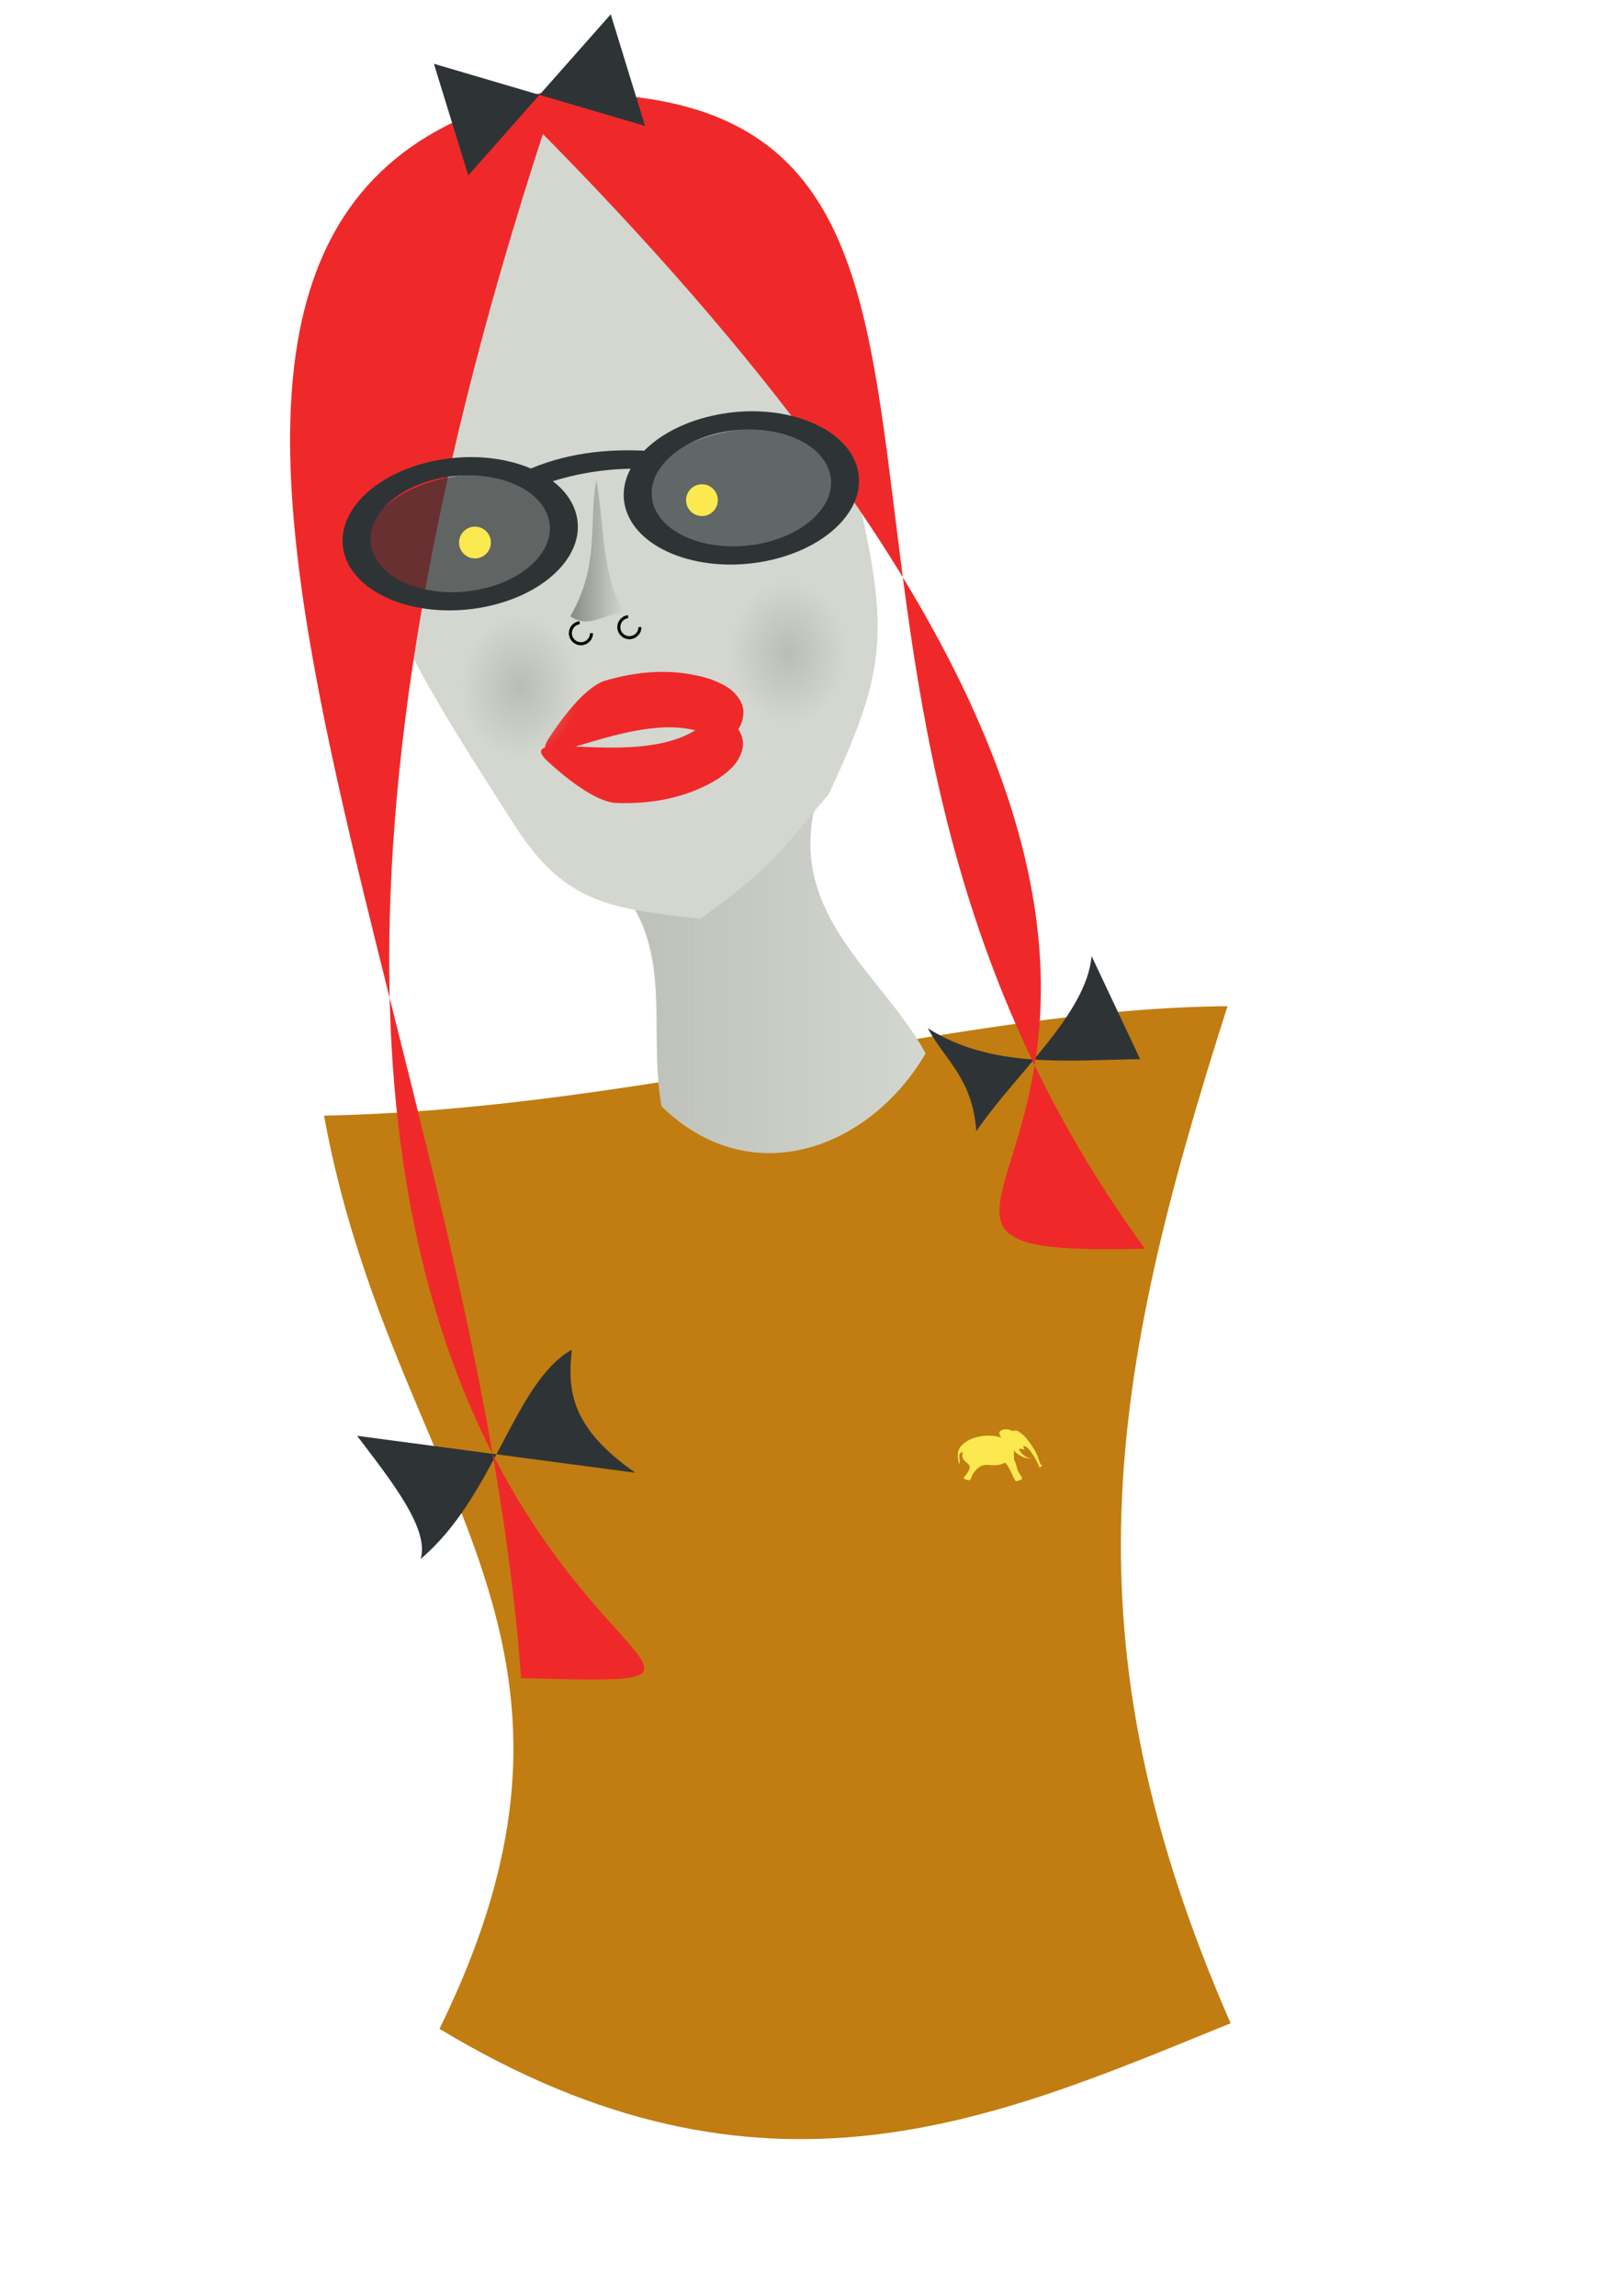 <?xml version="1.0" encoding="UTF-8" standalone="no"?>
<!-- Created with Inkscape (http://www.inkscape.org/) -->

<svg
   xmlns:dc="http://purl.org/dc/elements/1.1/"
   xmlns:cc="http://creativecommons.org/ns#"
   xmlns:rdf="http://www.w3.org/1999/02/22-rdf-syntax-ns#"
   xmlns:svg="http://www.w3.org/2000/svg"
   xmlns="http://www.w3.org/2000/svg"
   xmlns:xlink="http://www.w3.org/1999/xlink"
   xmlns:sodipodi="http://sodipodi.sourceforge.net/DTD/sodipodi-0.dtd"
   xmlns:inkscape="http://www.inkscape.org/namespaces/inkscape"
   width="210mm"
   height="297mm"
   id="svg2"
   version="1.1"
   inkscape:version="0.48.3.1 r9886"
   sodipodi:docname="yelloweyedwoman.svg"
   inkscape:export-filename="/home/john/Images/yelloweyedwoman.png"
   inkscape:export-xdpi="42.330002"
   inkscape:export-ydpi="42.330002">
  <defs
     id="defs4">
    <linearGradient
       inkscape:collect="always"
       id="linearGradient4026">
      <stop
         style="stop-color:#babdb6;stop-opacity:1;"
         offset="0"
         id="stop4028" />
      <stop
         style="stop-color:#babdb6;stop-opacity:0;"
         offset="1"
         id="stop4030" />
    </linearGradient>
    <linearGradient
       inkscape:collect="always"
       id="linearGradient3977">
      <stop
         style="stop-color:#babdb6;stop-opacity:1;"
         offset="0"
         id="stop3979" />
      <stop
         style="stop-color:#babdb6;stop-opacity:0;"
         offset="1"
         id="stop3981" />
    </linearGradient>
    <linearGradient
       inkscape:collect="always"
       id="linearGradient3921">
      <stop
         style="stop-color:#888a85;stop-opacity:1;"
         offset="0"
         id="stop3923" />
      <stop
         style="stop-color:#888a85;stop-opacity:0;"
         offset="1"
         id="stop3925" />
    </linearGradient>
    <linearGradient
       inkscape:collect="always"
       xlink:href="#linearGradient4026"
       id="linearGradient4103"
       gradientUnits="userSpaceOnUse"
       x1="-530.047"
       y1="500.643"
       x2="-304.81"
       y2="500.643" />
    <linearGradient
       inkscape:collect="always"
       xlink:href="#linearGradient3921"
       id="linearGradient4105"
       gradientUnits="userSpaceOnUse"
       gradientTransform="matrix(0.532,0,0,0.532,497.507,255.157)"
       x1="-548.209"
       y1="408.494"
       x2="-480.867"
       y2="408.494" />
    <radialGradient
       inkscape:collect="always"
       xlink:href="#linearGradient3977"
       id="radialGradient4107"
       gradientUnits="userSpaceOnUse"
       gradientTransform="matrix(1,0,0,1.222,0,-38.62)"
       cx="-321.429"
       cy="173.791"
       fx="-321.429"
       fy="173.791"
       r="38.571" />
    <radialGradient
       inkscape:collect="always"
       xlink:href="#linearGradient3977"
       id="radialGradient4109"
       gradientUnits="userSpaceOnUse"
       gradientTransform="matrix(1,0,0,1.222,0,-38.62)"
       cx="-321.429"
       cy="173.791"
       fx="-321.429"
       fy="173.791"
       r="38.571" />
  </defs>
  <sodipodi:namedview
     id="base"
     pagecolor="#ffffff"
     bordercolor="#666666"
     borderopacity="1.0"
     inkscape:pageopacity="0.0"
     inkscape:pageshadow="2"
     inkscape:zoom="0.35"
     inkscape:cx="375"
     inkscape:cy="452.89234"
     inkscape:document-units="px"
     inkscape:current-layer="layer1"
     showgrid="false"
     inkscape:window-width="1366"
     inkscape:window-height="744"
     inkscape:window-x="0"
     inkscape:window-y="24"
     inkscape:window-maximized="1" />
  <g
     inkscape:label="Calque 1"
     inkscape:groupmode="layer"
     id="layer1">
    <g
       id="g4070"
       transform="matrix(0.74,0,0,0.74,678.232,107.859)">
      <path
         sodipodi:nodetypes="ccccc"
         inkscape:connector-curvature="0"
         id="rect4067"
         d="m -702.397,591.379 c 211.424,-4.082 422.793,-71.079 597.074,-72.304 -78.87,246.86 -108.689,418.892 2.061,672.003 -155.237,63.12 -308.331,133.201 -522.844,3.673 128.322,-261.278 -31.559,-357.741 -76.291,-603.372 z"
         style="fill:#c17d11;fill-opacity:1;fill-rule:evenodd;stroke:none" />
      <g
         style="fill:#fce94f"
         transform="matrix(0.027,0,0,0.025,-249.376,801.067)"
         id="g3004">
        <path
           sodipodi:nodetypes="ccccccccccccccccccccccccsscsscsc"
           inkscape:connector-curvature="0"
           id="path2992"
           d="m 57.797,148.071 c 3.827,1.149 -6.988,1.425 0.061,-3.562 14.381,5.852 -11.534,16.696 -7.06,0.046 12.599,-20.487 28.48,16.562 6.758,17.313 -24.612,0.84 -15.587,-40.478 6.485,-32.437 15.935,3.708 20.208,27.598 7.564,37.905 -14.121,14.373 -39.496,2.687 -41.523,-17.047 -4.237,-23.115 21.44,-42.68 41.53,-33.396 22.552,8.157 29.283,41.177 13.192,58.994 -15.038,19.659 -46.278,18.712 -61.152,-0.687 -17.978,-20.08 -12.725,-54.97 8.839,-69.916 23.309,-18.81 59.81,-8.722 73.447,17.891 16.794,28.113 3.666,67.895 -24.315,81.964 -30.582,17.847 -71.823,0.493 -85.2,-32.542 -16.196,-34.394 1.382,-78.615 34.089,-94.144 31.861,-17.202 94.217,6.701 113.965,37.389 -20.663,155.683 149.488,578.607 414.167,552.664 C 298.326,723.025 -16.338,401.661 10.604,228.352 c -38.134,-21.383 -57.787,-72.344 -43.722,-115.321 14.286,-49.088 66.237,-81.597 114.339,-71.305 52.793,12.851 89.015,164.689 87.859,120.803 -3.625,60.211 -56.222,110.606 -113.479,111.396 C -3.329,276.638 -58.066,228.316 -69.063,168.367 -92.726,-6.325 144.177,-134.32 246.044,-18.105 c 133.549,74.264 283.962,329.023 354.416,443.977 74.881,122.176 151.74,400.071 160.03,405.117 46.961,28.583 42.984,32.441 -27.823,86.047 13.542,0.257 -222.802,-564.6 -379.177,-571.25 -55.219,-2.348 59.365,137.115 -19.68,84.285 -68.583,-45.838 -346.141,47.021 -347.148,86.267 -35.42,2.644 -51.894,-58.904 -62.411,-129.837 -10.517,-70.933 -15.079,-151.251 -26.674,-186.146"
           style="fill:#fce94f;stroke:none" />
        <path
           style="fill:#fce94f;stroke:none"
           d="m -1162.857,320.934 c -40.325,34.866 -77.791,105.609 -91.429,157.143 -32.413,122.48 18.616,433.567 34.286,302.857 11.671,-97.36 -63.005,-260.359 77.143,-277.143 -66.585,228.43 133.518,265.79 162.857,365.714 23.095,98.127 -60.186,194.938 -114.286,280 -96.345,59.197 84.611,118.448 128.571,88.572 18.934,-14.467 54.757,-119.612 60,-142.857 285.123,-451.895 425.342,-117.099 795.143,-308.571 114.482,77.532 221.896,499.022 277.714,488.571 30.193,-7.849 137.45,-38.81 141.714,-69.714 2.671,-19.358 -81.868,-162.835 -91.714,-179.714 C 180.414,962.827 168.608,817.918 131.429,755.219 80.239,668.893 133.69,685.286 103.714,589.505 183.652,-7.987 -807.808,-79.702 -1162.857,320.934 z"
           id="path2994"
           inkscape:connector-curvature="0"
           sodipodi:nodetypes="csscccccccssscc" />
        <path
           style="fill:#fce94f;fill-opacity:1;fill-rule:evenodd;stroke:none"
           d="M 176.348,228.979 C 145.903,258.068 51.377,329.988 -89.415,281.226 -150.994,158.954 -280.735,66.973 -242.655,-37.976 -70.97,-204.031 284.493,4.616 176.348,228.979 z"
           id="rect3001"
           inkscape:connector-curvature="0"
           sodipodi:nodetypes="cccc" />
      </g>
      <g
         id="g4040">
        <path
           style="fill:#d3d7cf;fill-opacity:1;fill-rule:evenodd;stroke:none"
           d="m -304.81,550.243 c -36.195,62.123 -114.592,93.136 -174.468,35.013 -10.69,-58.135 14.889,-119.547 -50.769,-165.059 50.823,-11.671 101.645,-23.342 152.468,-35.013 -18.637,74.129 43.743,112.165 72.769,165.059 z"
           id="rect4021"
           inkscape:connector-curvature="0"
           sodipodi:nodetypes="ccccc" />
        <path
           sodipodi:nodetypes="ccccc"
           inkscape:connector-curvature="0"
           id="path4024"
           d="m -304.81,550.243 c -36.195,62.123 -114.592,93.136 -174.468,35.013 -10.69,-58.135 14.889,-119.547 -50.769,-165.059 50.823,-11.671 101.645,-23.342 152.468,-35.013 -18.637,74.129 43.743,112.165 72.769,165.059 z"
           style="fill:url(#linearGradient4103);fill-opacity:1;fill-rule:evenodd;stroke:none" />
        <g
           id="g3991"
           transform="translate(-745.714,-254.286)">
          <path
             sodipodi:nodetypes="ccccc"
             inkscape:connector-curvature="0"
             id="path3042"
             d="m 65.152,1057.215 c 23.179,30.457 47.784,61.434 42.049,81.347 49.197,-41.627 61.52,-116.486 99.884,-138.267 -2.66,25.215 -2.08,50.8 42.049,81.347 z"
             style="fill:#2e3436;stroke:none" />
          <path
             sodipodi:nodetypes="ccccc"
             style="fill:#2e3436;stroke:none"
             d="m 442.294,787.909 c 11.566,21.386 29.601,33.069 32.083,68.081 26.324,-38.573 72.591,-77.146 76.211,-115.719 l 32.083,68.081 c -47.31,0.562 -97.633,6.641 -140.378,-20.443 z"
             id="path3044"
             inkscape:connector-curvature="0" />
          <path
             sodipodi:nodetypes="ccccccccccc"
             inkscape:connector-curvature="0"
             id="path3897"
             d="m 398.616,447.358 c 18.008,81.71 14.371,108.509 -21.679,185.784 -36.722,43.537 -37.122,47.35 -84.622,82.33 -60.612,-6.214 -89.608,-10.996 -121.57,-59.292 C 115.028,568.377 50.146,475.689 59.552,372.221 65.987,314.226 84.385,251.28 133.565,215.241 c 38.59,-28.504 92.862,-20.847 130.102,6.05 72.105,50.773 112.023,135.361 133.21,218.71 l 0.881,3.67 0.857,3.687 z"
             style="fill:#d3d7cf;fill-opacity:1;fill-rule:evenodd;stroke:none" />
          <path
             sodipodi:nodetypes="ccc"
             inkscape:connector-curvature="0"
             id="path3009"
             d="M 163.53,172.596 C 555.392,137.141 296.774,538.655 585.846,933.606 292.453,941.295 829.333,830.942 163.53,172.596 z"
             style="fill:#ef2929;fill-opacity:1;fill-rule:evenodd;stroke:none" />
          <path
             style="fill:#ef2929;fill-opacity:1;fill-rule:evenodd;stroke:none"
             d="m 197.695,167.739 c -365.208,67.402 -56.614,594.63 -24.17,1049.581 293.392,7.689 -327.529,-7.744 24.17,-1049.581 z"
             id="path3036"
             inkscape:connector-curvature="0"
             sodipodi:nodetypes="ccc" />
          <g
             style="fill:#2e3436"
             transform="matrix(0.902,-0.147,0.149,0.598,1223.678,-105.174)"
             id="g3056">
            <path
               style="fill:#2e3436;fill-opacity:1;fill-rule:evenodd;stroke:none"
               d="m -1312.024,542.543 c -47.013,0 -85.119,36.731 -85.119,82.045 0,45.314 38.106,82.045 85.119,82.045 47.014,0 85.141,-36.731 85.141,-82.045 0,-45.314 -38.128,-82.045 -85.141,-82.045 z m 0,19.496 c 35.848,0 64.905,27.997 64.905,62.549 0,34.552 -29.057,62.572 -64.905,62.572 -35.848,0 -64.905,-28.02 -64.905,-62.572 0,-34.552 29.057,-62.549 64.905,-62.549 z"
               id="path3046"
               inkscape:connector-curvature="0" />
            <path
               inkscape:connector-curvature="0"
               id="path3051"
               d="m -1106.024,542.543 c -47.013,0 -85.119,36.731 -85.119,82.045 0,45.314 38.106,82.045 85.119,82.045 47.014,0 85.141,-36.731 85.141,-82.045 0,-45.314 -38.128,-82.045 -85.141,-82.045 z m 0,19.496 c 35.848,0 64.905,27.997 64.905,62.549 0,34.552 -29.057,62.572 -64.905,62.572 -35.848,0 -64.905,-28.02 -64.905,-62.572 0,-34.552 29.057,-62.549 64.905,-62.549 z"
               style="fill:#2e3436;fill-opacity:1;fill-rule:evenodd;stroke:none" />
            <path
               style="fill:#2e3436;fill-opacity:1;fill-rule:evenodd;stroke:none"
               d="m -1256,569.502 c 30.614,-12.269 61.228,-10.565 91.842,0 0,6.668 0,13.335 0,20.003 -37.128,-12.16 -65.498,-7.971 -91.842,0 0,-6.668 0,-13.335 0,-20.003 z"
               id="rect3053"
               inkscape:connector-curvature="0"
               sodipodi:nodetypes="ccccc" />
          </g>
          <path
             transform="matrix(0.791,-0.079,0.058,0.64,572.766,132.843)"
             d="m -494.286,442.362 c 0,33.926 -38.376,61.429 -85.714,61.429 -47.339,0 -85.714,-27.503 -85.714,-61.429 0,-33.926 38.376,-61.429 85.714,-61.429 47.339,0 85.714,27.503 85.714,61.429 z"
             sodipodi:ry="61.42857"
             sodipodi:rx="85.714287"
             sodipodi:cy="442.36218"
             sodipodi:cx="-580"
             id="path3069"
             style="fill:#2e3436;fill-opacity:0.698;fill-rule:evenodd;stroke:none"
             sodipodi:type="arc" />
          <path
             sodipodi:type="arc"
             style="fill:#2e3436;fill-opacity:0.686;fill-rule:evenodd;stroke:none"
             id="path3851"
             sodipodi:cx="-580"
             sodipodi:cy="442.36218"
             sodipodi:rx="85.714287"
             sodipodi:ry="61.42857"
             d="m -494.286,442.362 c 0,33.926 -38.376,61.429 -85.714,61.429 -47.339,0 -85.714,-27.503 -85.714,-61.429 0,-33.926 38.376,-61.429 85.714,-61.429 47.339,0 85.714,27.503 85.714,61.429 z"
             transform="matrix(-0.791,0.078,0.058,0.631,-160.972,197.168)" />
          <path
             inkscape:connector-curvature="0"
             id="path3886"
             d="m 115.927,150.664 22.709,73.779 94.157,-106.453 22.709,73.779 z"
             style="fill:#2e3436;stroke:none" />
          <g
             transform="matrix(0.992,-0.124,0.124,0.992,817.638,36.981)"
             id="g3893">
            <path
               style="fill:#ef2929;fill-opacity:1;fill-rule:evenodd;stroke:none"
               d="m -560.571,474.825 c -0.75,11.522 -9.354,17.109 -16.025,21.2 -36.272,-40.528 -135.746,9.642 -114.274,-18.052 10.608,-12.641 27.883,-30.458 41.236,-33.438 23.268,-3.951 47.402,-2.855 69.814,7.384 7.26,3.926 15.89,8.614 18.908,19.594 0.235,1.094 0.282,2.2 0.339,3.312 z"
               id="path3888"
               inkscape:connector-curvature="0"
               sodipodi:nodetypes="ccccccc" />
            <path
               sodipodi:nodetypes="ccccccc"
               inkscape:connector-curvature="0"
               id="path3891"
               d="m -563.429,495.044 c -0.75,-11.522 -9.354,-17.109 -16.025,-21.2 -36.272,40.528 -135.746,-9.642 -114.274,18.052 10.608,12.641 27.883,30.458 41.236,33.438 23.268,3.951 47.402,2.855 69.814,-7.384 7.26,-3.926 15.89,-8.614 18.908,-19.594 0.235,-1.094 0.282,-2.2 0.339,-3.312 z"
               style="fill:#ef2929;fill-opacity:1;fill-rule:evenodd;stroke:none" />
          </g>
          <path
             transform="matrix(0.181,0,0,0.181,359.714,455.611)"
             sodipodi:open="true"
             sodipodi:end="4.588034"
             sodipodi:start="0"
             d="m -771.429,393.791 c 0,21.302 -17.269,38.571 -38.571,38.571 -21.302,0 -38.571,-17.269 -38.571,-38.571 0,-19.452 14.485,-35.861 33.787,-38.274"
             sodipodi:ry="38.57143"
             sodipodi:rx="38.57143"
             sodipodi:cy="393.79074"
             sodipodi:cx="-810"
             id="path3902"
             style="fill:none;stroke:#000000;stroke-width:11.02;stroke-miterlimit:4;stroke-opacity:1;stroke-dasharray:none"
             sodipodi:type="arc" />
          <path
             sodipodi:type="arc"
             style="fill:none;stroke:#000000;stroke-width:11.02;stroke-miterlimit:4;stroke-opacity:1;stroke-dasharray:none"
             id="path3904"
             sodipodi:cx="-810"
             sodipodi:cy="393.79074"
             sodipodi:rx="38.57143"
             sodipodi:ry="38.57143"
             d="m -771.429,393.791 c 0,21.302 -17.269,38.571 -38.571,38.571 -21.302,0 -38.571,-17.269 -38.571,-38.571 0,-19.452 14.485,-35.861 33.787,-38.274"
             sodipodi:start="0"
             sodipodi:end="4.588034"
             sodipodi:open="true"
             transform="matrix(0.181,0,0,0.181,391.714,451.611)" />
          <path
             sodipodi:nodetypes="cccc"
             inkscape:connector-curvature="0"
             id="path3906"
             d="m 223.238,425.5 c -5.061,29.899 2.384,56.691 -17.161,90.19 12.678,8.921 22.795,-2.307 35.799,-2.446 -15.111,-22.615 -13.167,-57.943 -18.638,-87.744 z"
             style="fill:url(#linearGradient4105);fill-opacity:1;stroke:none" />
          <path
             transform="matrix(0.735,0,0,0.735,744.571,108.619)"
             d="m -600,449.505 c 0,7.89 -6.396,14.286 -14.286,14.286 -7.89,0 -14.286,-6.396 -14.286,-14.286 0,-7.89 6.396,-14.286 14.286,-14.286 7.89,0 14.286,6.396 14.286,14.286 z"
             sodipodi:ry="14.285714"
             sodipodi:rx="14.285714"
             sodipodi:cy="449.50504"
             sodipodi:cx="-614.28571"
             id="path3939"
             style="fill:#fce94f;fill-opacity:1;fill-rule:evenodd;stroke:none"
             sodipodi:type="arc" />
          <path
             sodipodi:type="arc"
             style="fill:#fce94f;fill-opacity:1;fill-rule:evenodd;stroke:none"
             id="path3941"
             sodipodi:cx="-614.28571"
             sodipodi:cy="449.50504"
             sodipodi:rx="14.285714"
             sodipodi:ry="14.285714"
             d="m -600,449.505 c 0,7.89 -6.396,14.286 -14.286,14.286 -7.89,0 -14.286,-6.396 -14.286,-14.286 0,-7.89 6.396,-14.286 14.286,-14.286 7.89,0 14.286,6.396 14.286,14.286 z"
             transform="matrix(0.735,0,0,0.735,594.571,136.619)" />
          <path
             transform="translate(671.429,365.714)"
             d="m -282.857,173.791 c 0,26.036 -17.269,47.143 -38.571,47.143 -21.302,0 -38.571,-21.107 -38.571,-47.143 0,-26.036 17.269,-47.143 38.571,-47.143 21.302,0 38.571,21.107 38.571,47.143 z"
             sodipodi:ry="47.142857"
             sodipodi:rx="38.57143"
             sodipodi:cy="173.79076"
             sodipodi:cx="-321.42856"
             id="path3975"
             style="fill:url(#radialGradient4107);fill-opacity:1;fill-rule:evenodd;stroke:none"
             sodipodi:type="arc" />
          <path
             sodipodi:type="arc"
             style="fill:url(#radialGradient4109);fill-opacity:1;fill-rule:evenodd;stroke:none"
             id="path3987"
             sodipodi:cx="-321.42856"
             sodipodi:cy="173.79076"
             sodipodi:rx="38.57143"
             sodipodi:ry="47.142857"
             d="m -282.857,173.791 c 0,26.036 -17.269,47.143 -38.571,47.143 -21.302,0 -38.571,-21.107 -38.571,-47.143 0,-26.036 17.269,-47.143 38.571,-47.143 21.302,0 38.571,21.107 38.571,47.143 z"
             transform="translate(494,388.571)" />
        </g>
      </g>
    </g>
  </g>
</svg>
